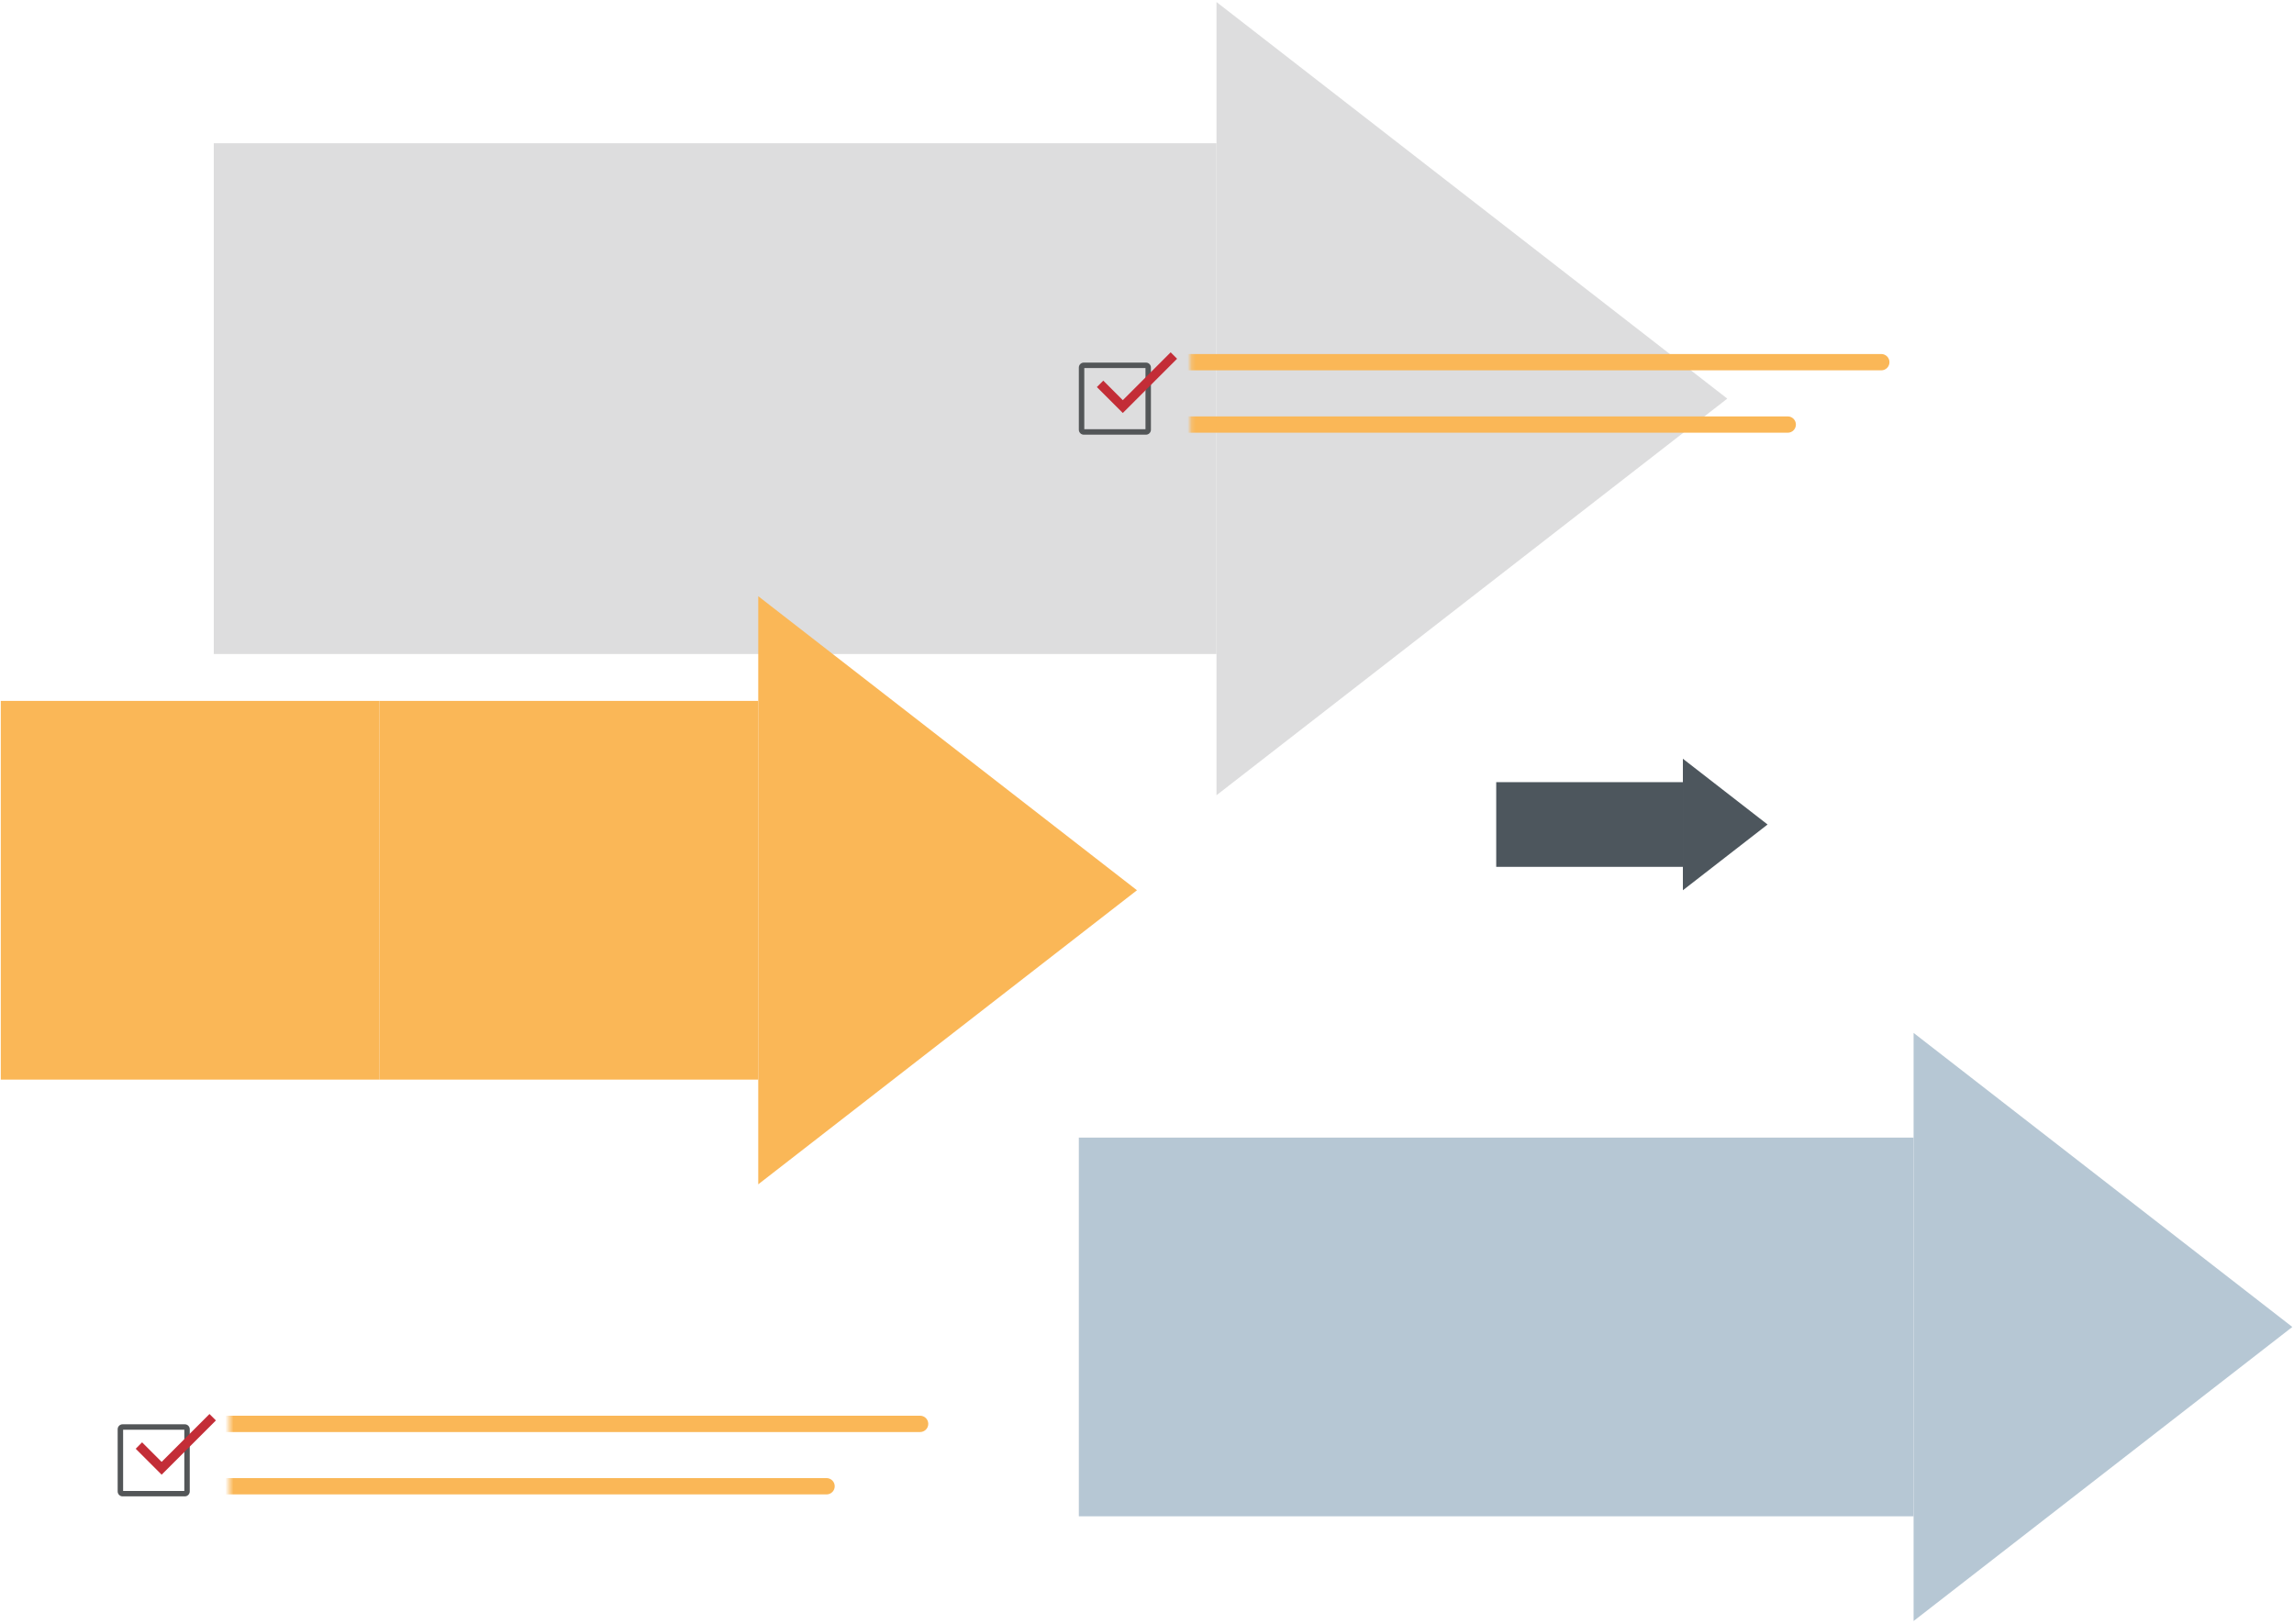 <svg width="565" height="400" viewBox="0 0 565 400" fill="none" xmlns="http://www.w3.org/2000/svg">
<path d="M471.307 280.211H265.713V373.494H471.307V280.211Z" fill="#B6C7D4"/>
<path d="M564.587 326.853L471.308 399.284V254.422L564.587 326.853Z" fill="#B6C7D4"/>
<path d="M414.486 192.66H368.51V213.52H414.486V192.66Z" fill="#4D565D"/>
<path d="M435.345 203.09L414.485 219.287V186.893L435.345 203.09Z" fill="#4D565D"/>
<path d="M299.617 35.282H52.649V161.094H299.617V35.282Z" fill="#DDDDDE"/>
<path d="M425.424 98.188L299.617 195.881V0.499L425.424 98.188Z" fill="#DDDDDE"/>
<path d="M186.752 172.643H93.473V265.927H186.752V172.643Z" fill="#FAB757"/>
<path d="M93.473 172.643H0.193V265.927H93.473V172.643Z" fill="#FAB757"/>
<path d="M280.031 219.285L186.752 291.72V146.854L280.031 219.285Z" fill="#FAB757"/>
<path d="M45.515 368.583H30.198C29.529 368.583 28.98 368.039 28.98 367.365V352.047C28.98 351.377 29.524 350.828 30.198 350.828H45.515C46.185 350.828 46.734 351.373 46.734 352.047V367.365C46.734 368.034 46.189 368.583 45.515 368.583ZM30.323 367.244H45.395V352.172H30.323V367.244Z" fill="#535658"/>
<path d="M39.808 363.241L33.421 356.854L34.996 355.274L39.808 360.086L51.595 348.298L53.175 349.878L39.808 363.241Z" fill="#C32D37"/>
<mask id="mask0_2227_1412" style="mask-type:luminance" maskUnits="userSpaceOnUse" x="56" y="326" width="180" height="66">
<path d="M56.438 391.798L235.298 391.923L235.343 326.978L56.483 326.853L56.438 391.798Z" fill="white"/>
</mask>
<g mask="url(#mask0_2227_1412)">
<g style="mix-blend-mode:multiply">
<path d="M203.579 368.101H-27.713C-28.825 368.101 -29.722 367.204 -29.722 366.093C-29.722 364.982 -28.825 364.084 -27.713 364.084H203.579C204.691 364.084 205.588 364.982 205.588 366.093C205.588 367.204 204.691 368.101 203.579 368.101Z" fill="#FAB757"/>
<path d="M226.62 352.734H-12.104C-13.215 352.734 -14.112 351.837 -14.112 350.726C-14.112 349.614 -13.215 348.717 -12.104 348.717H226.62C227.731 348.717 228.628 349.614 228.628 350.726C228.628 351.837 227.731 352.734 226.62 352.734Z" fill="#FAB757"/>
</g>
</g>
<path d="M282.249 107.068H266.931C266.262 107.068 265.713 106.523 265.713 105.849V90.531C265.713 89.862 266.257 89.312 266.931 89.312H282.249C282.918 89.312 283.467 89.857 283.467 90.531V105.849C283.467 106.519 282.923 107.068 282.249 107.068ZM267.056 105.729H282.128V90.656H267.056V105.729Z" fill="#535658"/>
<path d="M276.541 101.725L270.154 95.338L271.73 93.758L276.541 98.57L288.328 86.782L289.908 88.362L276.541 101.725Z" fill="#C32D37"/>
<mask id="mask1_2227_1412" style="mask-type:luminance" maskUnits="userSpaceOnUse" x="293" y="65" width="180" height="66">
<path d="M293.171 130.283L472.031 130.408L472.077 65.462L293.217 65.337L293.171 130.283Z" fill="white"/>
</mask>
<g mask="url(#mask1_2227_1412)">
<g style="mix-blend-mode:multiply">
<path d="M440.313 106.586H209.02C207.909 106.586 207.012 105.689 207.012 104.577C207.012 103.466 207.909 102.569 209.02 102.569H440.313C441.424 102.569 442.321 103.466 442.321 104.577C442.321 105.689 441.424 106.586 440.313 106.586Z" fill="#FAB757"/>
<path d="M463.353 91.219H224.63C223.518 91.219 222.621 90.322 222.621 89.21C222.621 88.099 223.518 87.202 224.63 87.202H463.353C464.465 87.202 465.362 88.099 465.362 89.21C465.362 90.322 464.465 91.219 463.353 91.219Z" fill="#FAB757"/>
</g>
</g>
</svg>

